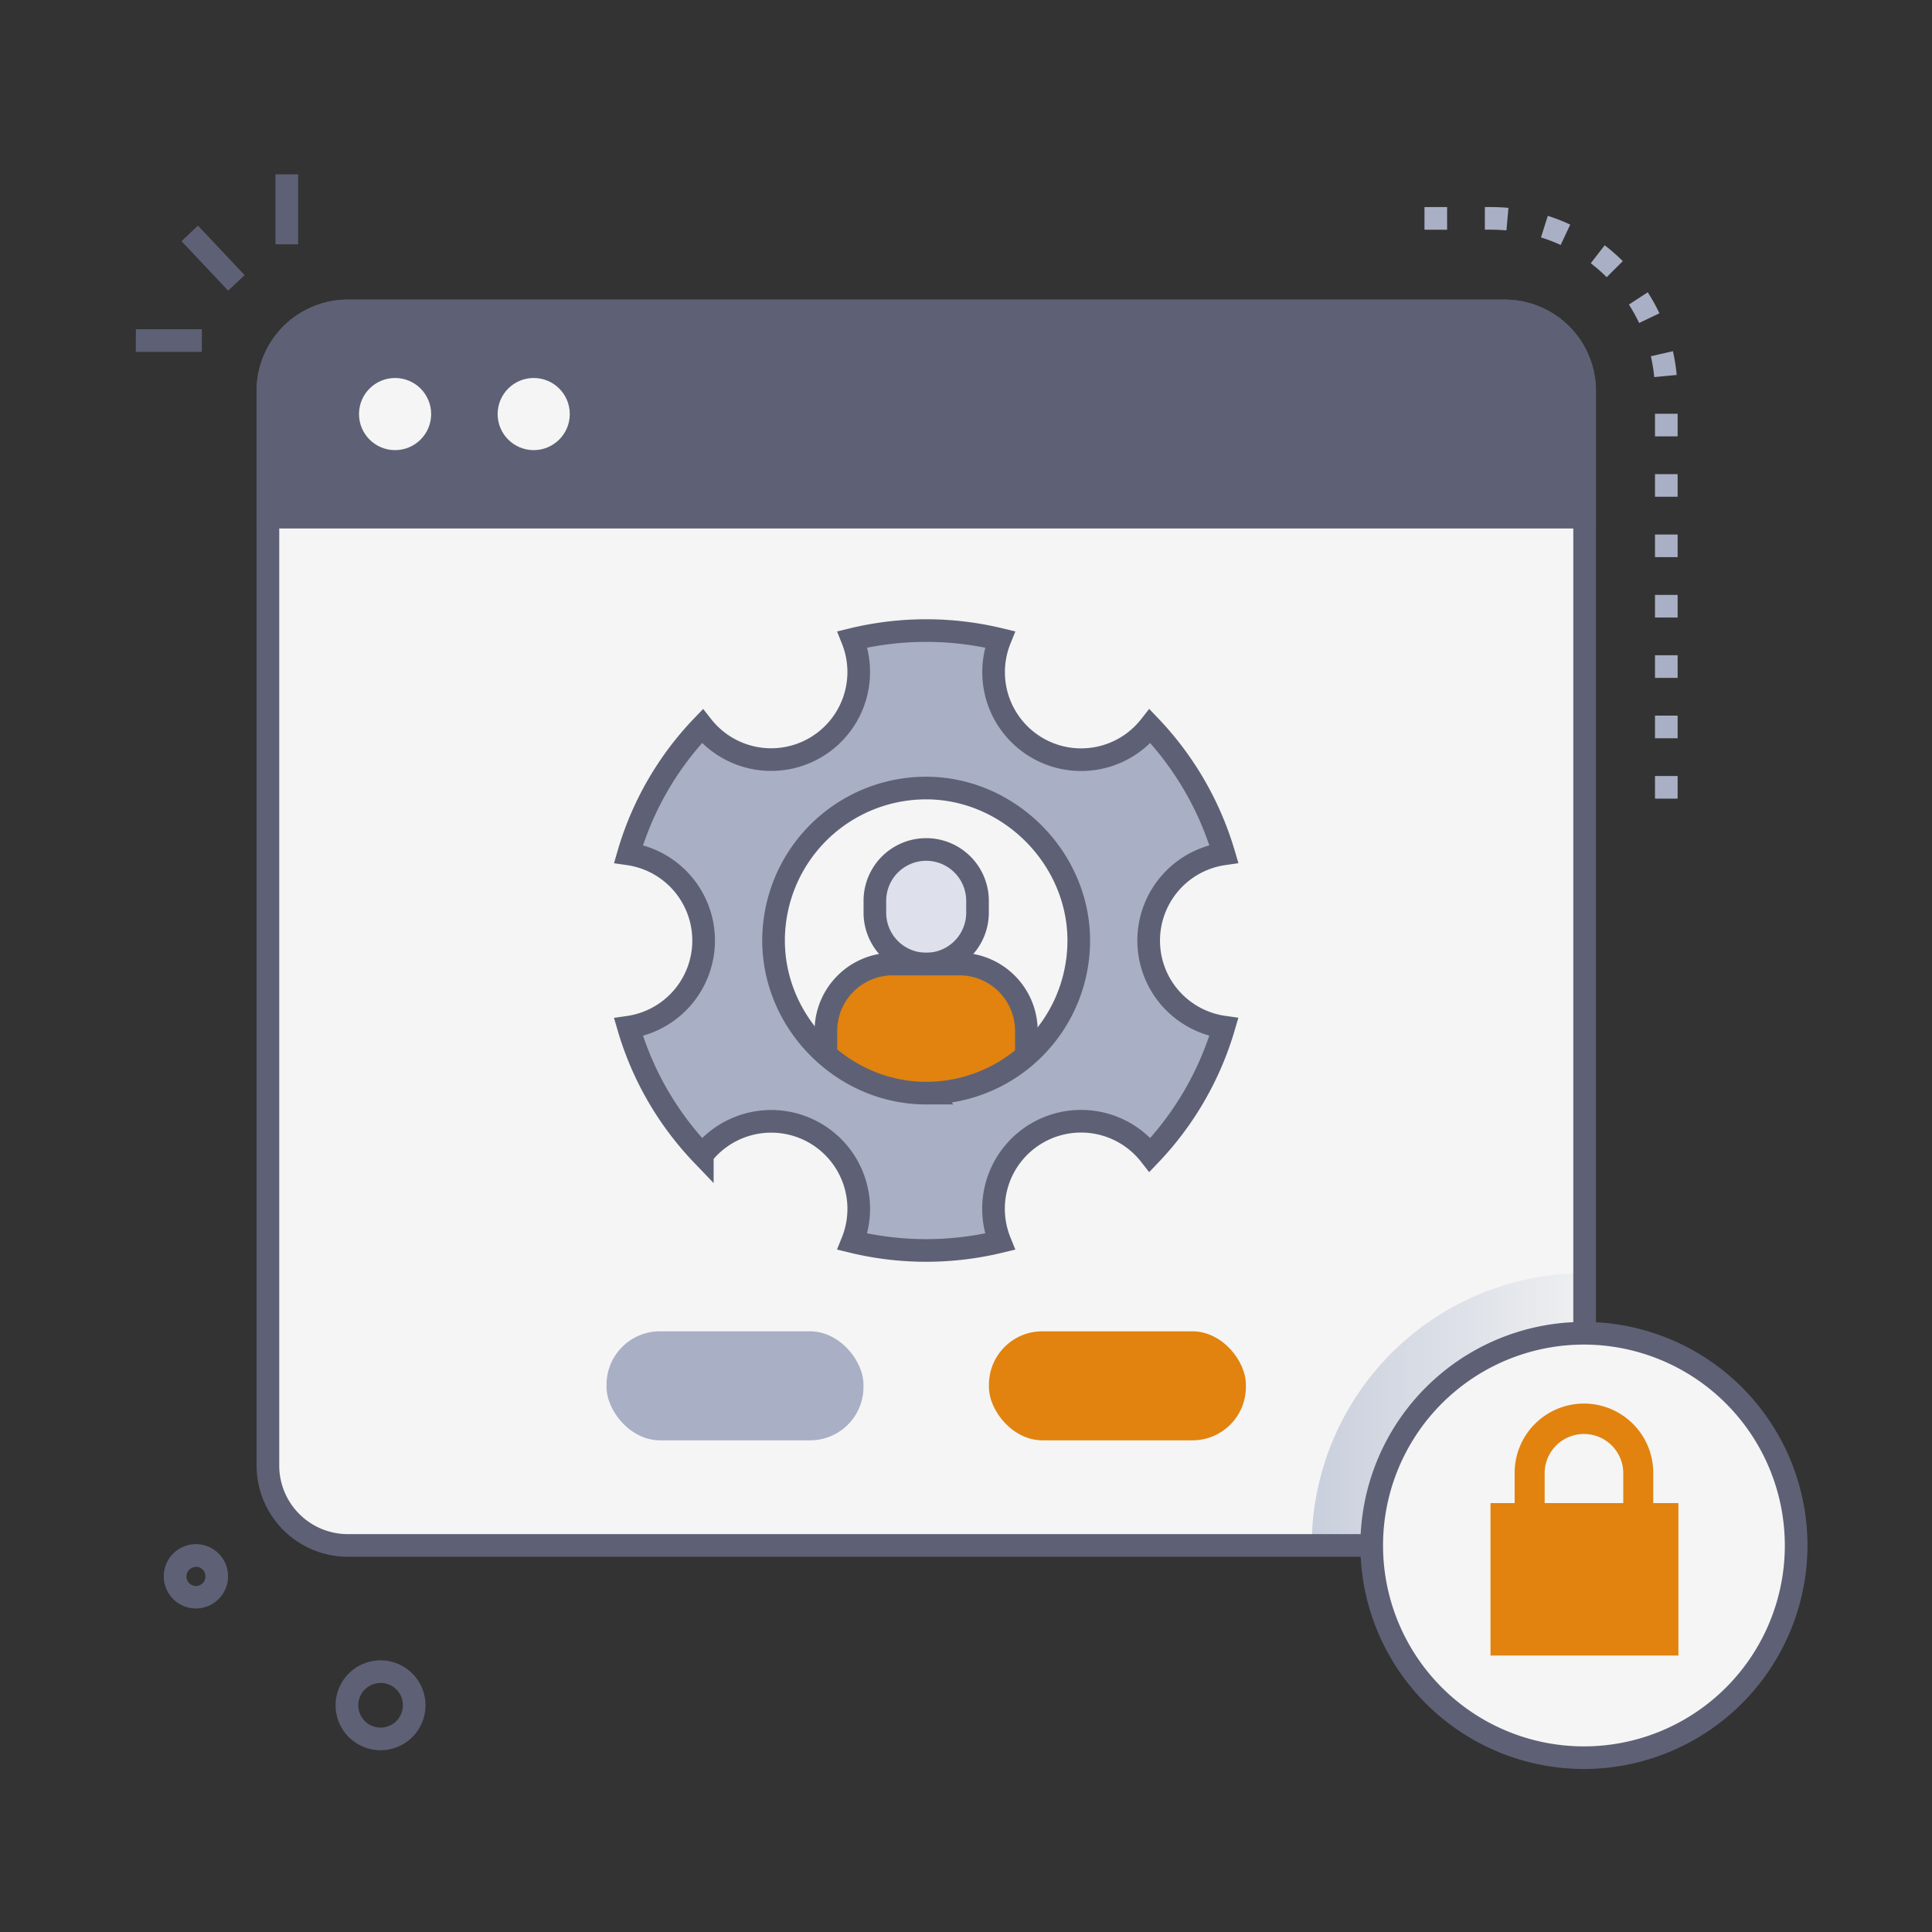 <svg xmlns="http://www.w3.org/2000/svg" xmlns:xlink="http://www.w3.org/1999/xlink" viewBox="0 0 512 512"><rect x="0" y="0" width="512" height="512" fill="#333333" stroke="none"/><defs><style>.cls-1{isolation:isolate;}.cls-2{fill:#f5f5f5;}.cls-3{fill:#5e6175;}.cls-4{mix-blend-mode:multiply;fill:url(#linear-gradient);}.cls-5{fill:#a9afc4;}.cls-6{fill:#e1830e;}.cls-7{fill:#dee1ec;}.cls-8{fill:none;stroke:#5e6175;stroke-miterlimit:10;stroke-width:6px;}</style><linearGradient id="linear-gradient" x1="347.62" y1="373.49" x2="419.94" y2="373.49" gradientUnits="userSpaceOnUse"><stop offset="0" stop-color="#cacfdd"></stop><stop offset="1" stop-color="#eef0f1"></stop></linearGradient></defs><title>Access control</title><g class="cls-1"><g id="Access_control" data-name="Access control"><path class="cls-2" d="M419.94,103.57V388.39a21.16,21.16,0,0,1-21.16,21.17H92.13A21.17,21.17,0,0,1,71,388.39V103.57A21.17,21.17,0,0,1,92.13,82.4H398.78A21.17,21.17,0,0,1,419.94,103.57Z"></path><path class="cls-2" d="M419.94,103.56V388.39a21.16,21.16,0,0,1-21.16,21.17H92.13A21.18,21.18,0,0,1,71,388.39V103.56A21.16,21.16,0,0,1,92.13,82.4H398.78A21.17,21.17,0,0,1,419.94,103.56Z"></path><path class="cls-3" d="M419.94,103.57v33.49H71V103.57A21.16,21.16,0,0,1,92.13,82.4H398.77A21.17,21.17,0,0,1,419.94,103.57Z"></path><path class="cls-3" d="M422.94,140.06H68V103.57A24.19,24.19,0,0,1,92.13,79.4H398.77a24.19,24.19,0,0,1,24.17,24.17Zm-349-6h343V103.57A18.19,18.19,0,0,0,398.77,85.4H92.13A18.19,18.19,0,0,0,74,103.57Z"></path><circle class="cls-2" cx="104.7" cy="109.73" r="9.56"></circle><circle class="cls-2" cx="141.44" cy="109.73" r="9.56"></circle><path class="cls-4" d="M419.94,337.42v51a21.16,21.16,0,0,1-21.16,21.17H347.62A72.21,72.21,0,0,1,419.94,337.42Z"></path><rect class="cls-5" x="160.74" y="352.81" width="68.09" height="28.89" rx="14.15"></rect><rect class="cls-6" x="262.08" y="352.81" width="68.09" height="28.89" rx="14.15"></rect><path class="cls-7" d="M245.45,255.48a13.59,13.59,0,0,1-13.6-13.6v-3.16a13.6,13.6,0,0,1,27.2,0v3.16A13.6,13.6,0,0,1,245.45,255.48Z"></path><path class="cls-6" d="M218.87,289.69V273.2a17.72,17.72,0,0,1,17.72-17.72h17.72A17.72,17.72,0,0,1,272,273.2v16.49Z"></path><path class="cls-3" d="M245.45,258.48a16.62,16.62,0,0,1-16.6-16.6v-3.16a16.6,16.6,0,0,1,33.2,0v3.16A16.62,16.62,0,0,1,245.45,258.48Zm0-30.36a10.61,10.61,0,0,0-10.6,10.6v3.16a10.6,10.6,0,0,0,21.2,0v-3.16A10.61,10.61,0,0,0,245.45,228.12Z"></path><path class="cls-3" d="M275,289.69h-6V273.2a14.73,14.73,0,0,0-14.72-14.72H236.59a14.73,14.73,0,0,0-14.72,14.72v16.49h-6V273.2a20.74,20.74,0,0,1,20.72-20.72h17.72A20.74,20.74,0,0,1,275,273.2Z"></path><path class="cls-5" d="M306.75,259.42a23.22,23.22,0,0,1,17.59-33.14,83,83,0,0,0-19.57-33.84,23.2,23.2,0,0,1-39.77-23,83.1,83.1,0,0,0-39.1,0,23.21,23.21,0,0,1-39.78,23,82,82,0,0,0-19.56,33.85,23.2,23.2,0,0,1,0,45.93,82.22,82.22,0,0,0,19.56,33.83,23.2,23.2,0,0,1,39.77,23,83,83,0,0,0,39.1,0,23.2,23.2,0,0,1,39.78-23,82.72,82.72,0,0,0,19.56-33.86A23.19,23.19,0,0,1,306.75,259.42Zm-61.3,30.27c-22,0-40.43-18.48-40.45-40.41a40.43,40.43,0,0,1,40.44-40.44c21.92,0,40.44,18.51,40.44,40.41A40.42,40.42,0,0,1,245.45,289.69Z"></path><path class="cls-8" d="M306.75,259.42a23.22,23.22,0,0,1,17.59-33.14,83,83,0,0,0-19.57-33.84,23.2,23.2,0,0,1-39.77-23,83.1,83.1,0,0,0-39.1,0,23.21,23.21,0,0,1-39.78,23,82,82,0,0,0-19.56,33.85,23.2,23.2,0,0,1,0,45.93,82.22,82.22,0,0,0,19.56,33.83,23.2,23.2,0,0,1,39.77,23,83,83,0,0,0,39.1,0,23.2,23.2,0,0,1,39.78-23,82.72,82.72,0,0,0,19.56-33.86A23.19,23.19,0,0,1,306.75,259.42Zm-61.3,30.27c-22,0-40.43-18.48-40.45-40.41a40.43,40.43,0,0,1,40.44-40.44c21.92,0,40.44,18.51,40.44,40.41A40.42,40.42,0,0,1,245.45,289.69Z"></path><path class="cls-3" d="M398.78,412.56H92.13A24.19,24.19,0,0,1,68,388.39V103.57A24.19,24.19,0,0,1,92.13,79.4H398.78a24.19,24.19,0,0,1,24.16,24.17V388.39A24.19,24.19,0,0,1,398.78,412.56ZM92.13,85.4A18.19,18.19,0,0,0,74,103.57V388.39a18.19,18.19,0,0,0,18.17,18.17H398.78a18.19,18.19,0,0,0,18.16-18.17V103.57A18.19,18.19,0,0,0,398.78,85.4Z"></path><circle class="cls-2" cx="419.77" cy="409.56" r="56.23"></circle><path class="cls-3" d="M419.76,468.8A59.24,59.24,0,1,1,479,409.56,59.31,59.31,0,0,1,419.76,468.8Zm0-112.47A53.24,53.24,0,1,0,473,409.56,53.29,53.29,0,0,0,419.76,356.33Z"></path><path class="cls-6" d="M438.13,398.33v-7.57a18.37,18.37,0,1,0-36.73,0v7.57H395v40.4h49.8v-40.4Zm-28.78-7.57a10.42,10.42,0,1,1,20.83,0v7.57H409.35Z"></path><rect class="cls-3" x="53.47" y="59.4" width="6" height="18.02" transform="translate(-31.55 57.37) rotate(-43.31)"></rect><rect class="cls-3" x="36" y="87.26" width="17.49" height="6"></rect><rect class="cls-3" x="73.01" y="46.2" width="6" height="18.55"></rect><path class="cls-5" d="M444.59,211.65h-6v-6h6Zm0-16h-6v-6h6Zm0-16h-6v-6h6Zm0-16h-6v-6h6Zm0-16h-6v-6h6Zm0-16h-6v-6h6Zm0-16h-6v-6h6Zm-6.2-15.71a43.34,43.34,0,0,0-.9-5.53l5.85-1.34a48.06,48.06,0,0,1,1,6.3Zm-4-14.34a43.2,43.2,0,0,0-2.72-4.89l5-3.25a48.81,48.81,0,0,1,3.1,5.57Zm-8.6-12.14a42.22,42.22,0,0,0-4.22-3.69L425.26,65a50.45,50.45,0,0,1,4.8,4.2Zm-12.2-8.54a43,43,0,0,0-5.22-2l1.81-5.72a48.86,48.86,0,0,1,5.95,2.32Zm-14.37-3.87a56.68,56.68,0,0,0-5.72-.17v-6a59.15,59.15,0,0,1,6.26.2Zm-15.72-.17h-6v-6h6Z"></path><path class="cls-3" d="M100.85,463.83a11.91,11.91,0,1,1,11.91-11.9h0A11.9,11.9,0,0,1,100.85,463.83Zm0-17.82a5.91,5.91,0,1,0,5.92,5.91A5.9,5.9,0,0,0,100.84,446Z"></path><path class="cls-3" d="M51.92,426.26a8.52,8.52,0,1,1,8.52-8.51A8.54,8.54,0,0,1,51.92,426.26Zm0-11a2.52,2.52,0,1,0,2.53,2.52A2.52,2.52,0,0,0,51.91,415.22Z"></path></g></g></svg>
